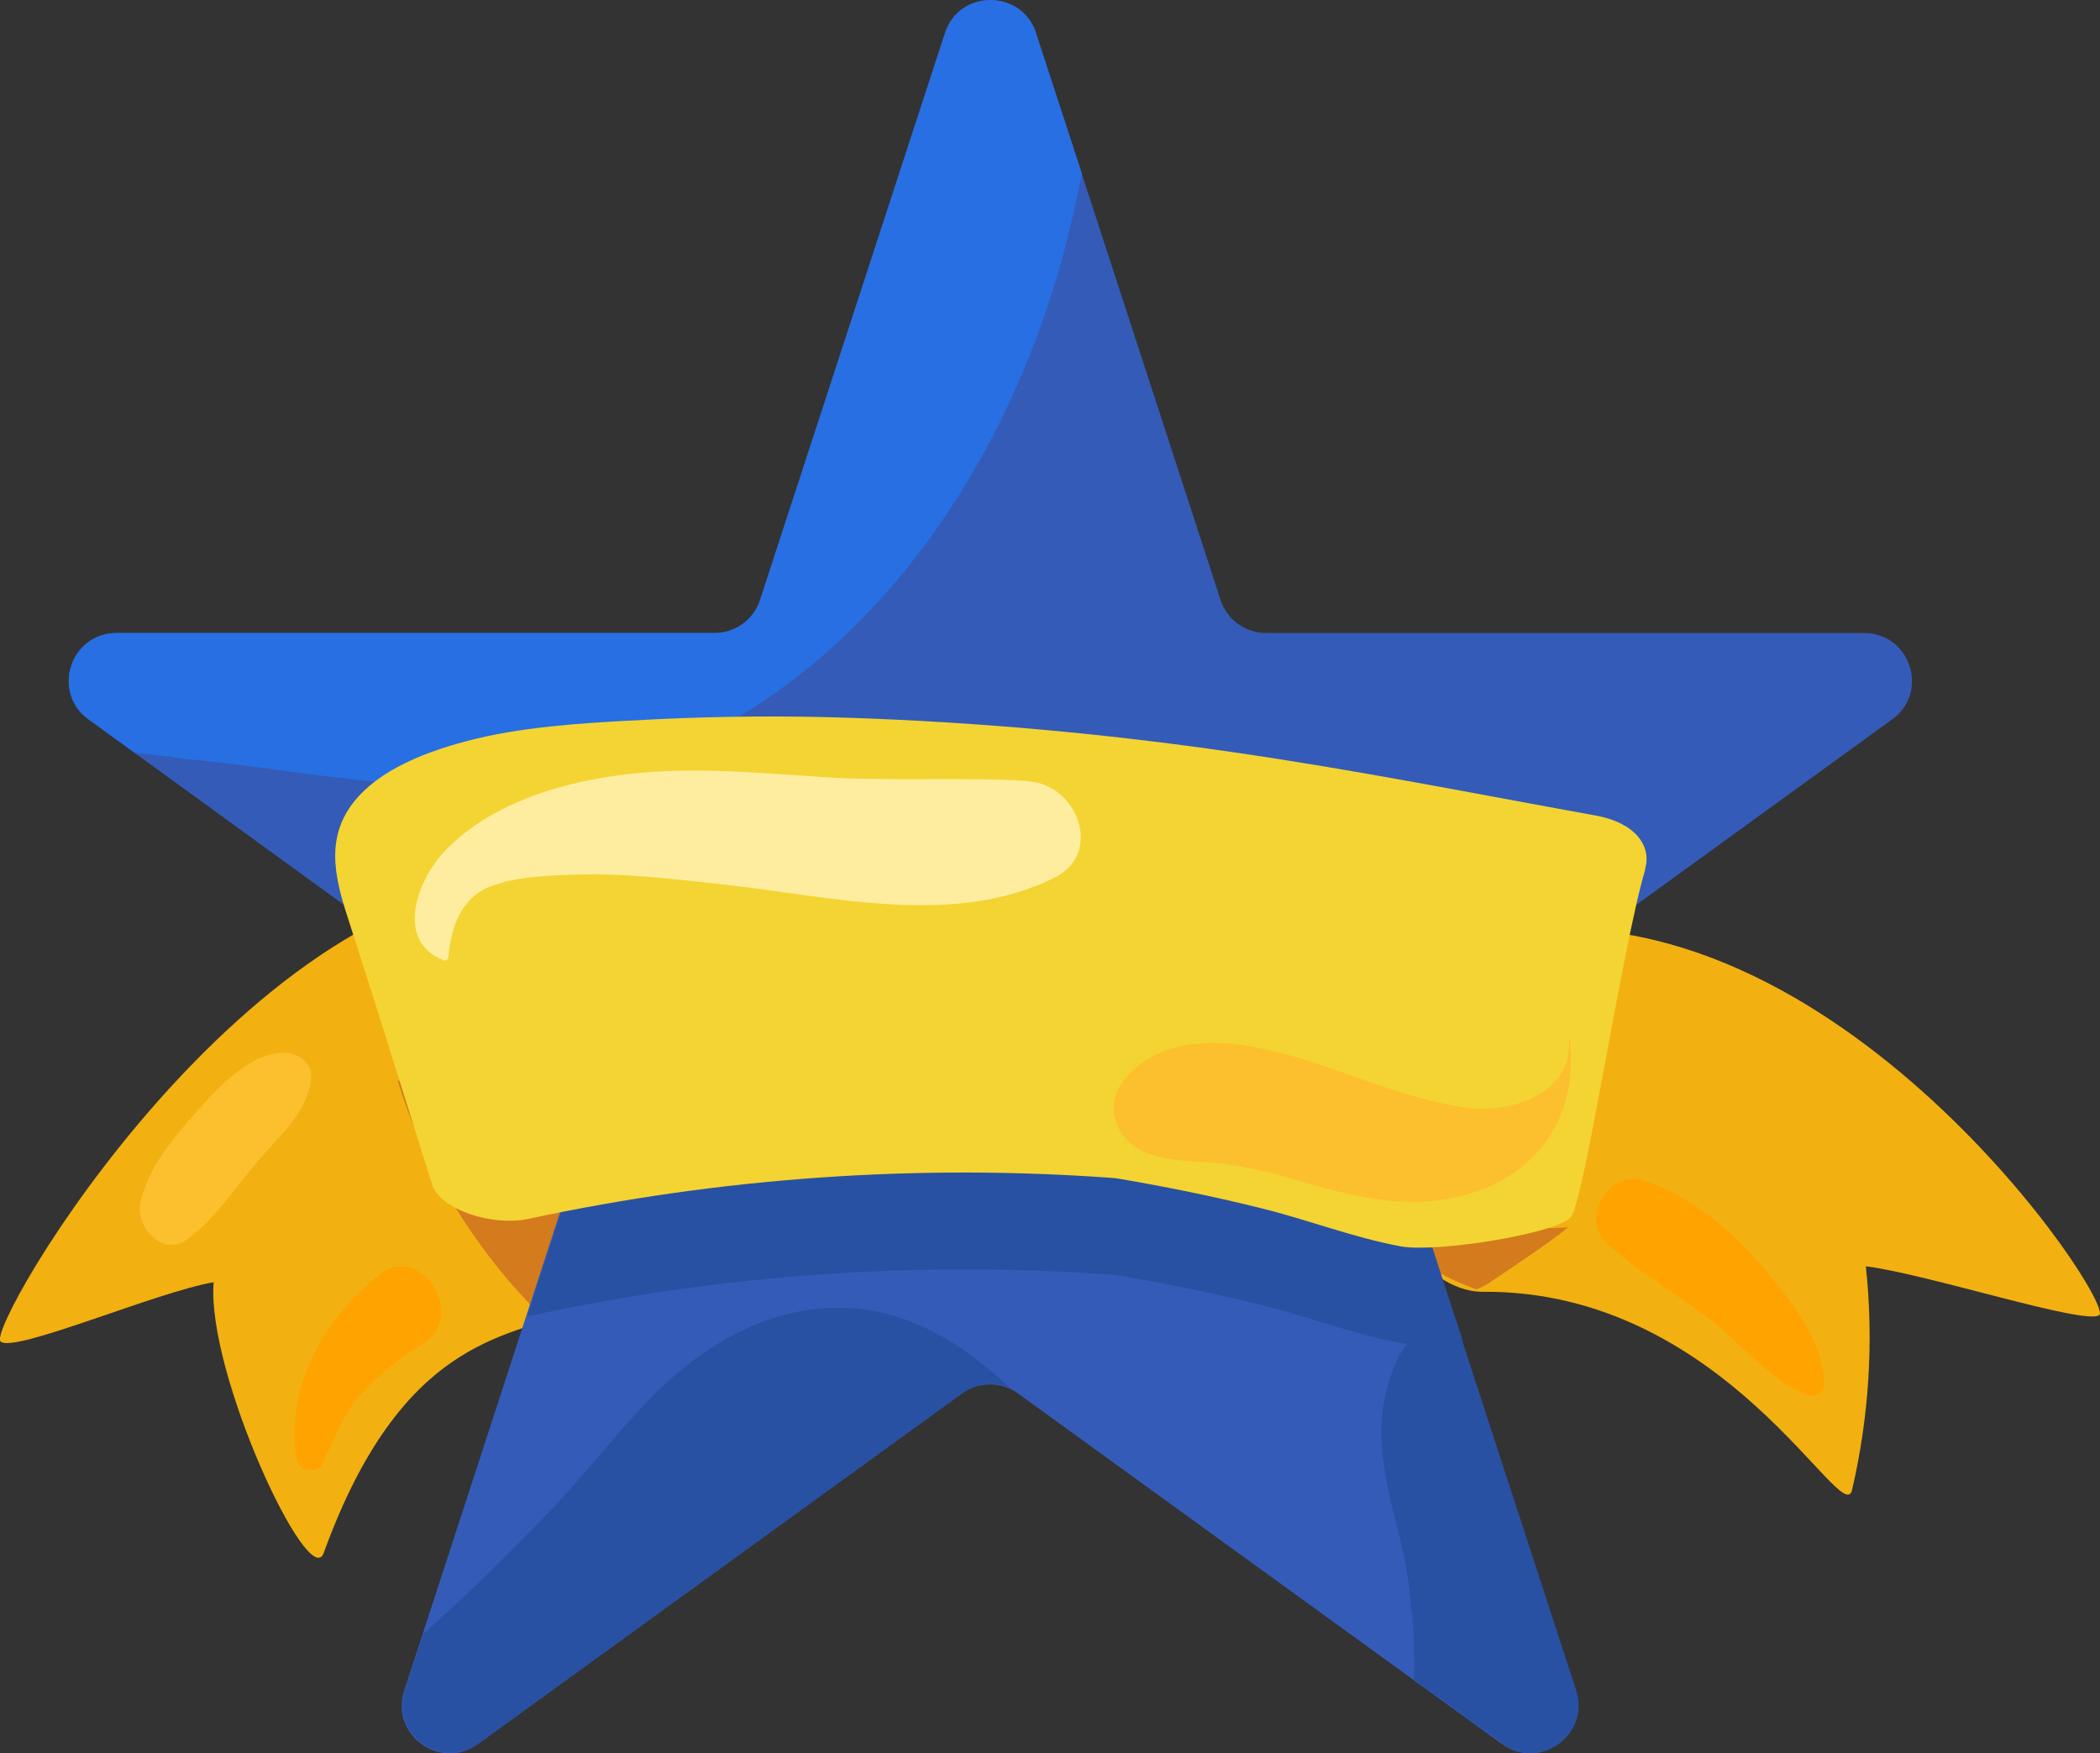 <svg xmlns="http://www.w3.org/2000/svg" id="Layer_1" data-name="Layer 1" width="79.02" height="65.98" viewBox="0 0 79.02 65.98"><rect x="0" y="0" width="79.02" height="65.98" fill="#333333" stroke="none"/><defs><style>      .cls-1 {        fill: #f4d432;      }      .cls-1, .cls-2, .cls-3, .cls-4, .cls-5, .cls-6, .cls-7, .cls-8, .cls-9 {        stroke-width: 0px;      }      .cls-2 {        fill: #f2b111;      }      .cls-3 {        fill: #ffed9f;      }      .cls-4 {        fill: #345bb7;      }      .cls-5 {        fill: #d37b1d;      }      .cls-6 {        fill: #fcc02e;      }      .cls-7 {        fill: #2851a3;      }      .cls-8 {        fill: #276fe2;      }      .cls-9 {        fill: #ffa300;      }    </style></defs><path class="cls-2" d="M52.83,43.48c.54-2.41,1.09-4.82,1.66-7.23.14-.6,1.26-1.01,2.14-1.14,12.46-1.92,22.99,13.94,22.36,14.38-.54.38-6.43-1.54-8.78-1.84.3,2.82.12,5.66-.52,8.42-.35,1.53-4.76-7.54-13.91-7.46-1.18,0-2.25-.93-2.85-1.72-.82-1.08-.35-2.29-.1-3.42Z"></path><path class="cls-5" d="M54.44,45.3c-.66.09-1.32.18-1.97.22,0,.49.16.97.46,1.36.56.74,1.58,1.26,2.62,1.64.16-.06.32-.14.46-.23,1.24-.83,2.22-1.48,3-2.11-1.55.15-3.16-.23-4.58-.88Z"></path><path class="cls-2" d="M23.92,43.2c-.49-2.92-.99-5.84-1.52-8.75-.13-.73-1.14-1.38-1.95-1.39C9.39,32.92-.55,49.94.02,50.48c.49.46,5.86-1.86,8.02-2.23-.28,3.41,3.6,11.69,4.14,10.19,2.93-8.1,6.94-8.06,9.04-9.03,1.02-.47,2.05-1.12,2.61-2.08.74-1.3.31-2.76.08-4.13Z"></path><path class="cls-5" d="M23.49,40.66c-1.88.29-3.75.61-5.66.52-.98-.03-1.94-.21-2.87-.53.31,1.02.7,2.01,1.17,2.96,1.12,2.28,2.62,4.34,4.44,6.11.22-.11.44-.21.67-.32,1.01-.47,2.05-1.12,2.59-2.08.74-1.3.33-2.76.09-4.13-.14-.84-.28-1.69-.43-2.53Z"></path><path class="cls-4" d="M38.98,1.24l6.95,21.34c.24.74.93,1.24,1.71,1.24h22.5c1.75,0,2.47,2.23,1.06,3.25l-18.21,13.2c-.63.46-.89,1.27-.65,2.01l6.95,21.34c.54,1.65-1.36,3.03-2.77,2.01l-18.21-13.19c-.63-.46-1.49-.46-2.12,0l-18.21,13.19c-1.41,1.02-3.31-.35-2.77-2.01l6.95-21.34c.24-.74-.02-1.55-.65-2.01L3.33,27.07c-1.41-1.02-.69-3.25,1.06-3.25h22.5c.78,0,1.47-.5,1.71-1.24L35.56,1.24c.54-1.65,2.89-1.65,3.43,0Z"></path><path class="cls-7" d="M46.29,31.94c-4.75-.69-9.54-1.12-14.34-1.28-2.39-.07-4.78-.06-7.16.05-2.15.11-4.44.21-6.49.66-1.94.43-3.76,1.11-4.8,2.24-.15.16-.28.34-.4.52l8.45,6.12c.63.46.89,1.27.65,2.01l-2.36,7.26h.08c7.22-1.57,14.63-2.08,22-1.55.05,0,.1.01.15.02,1.83.31,3.64.68,5.4,1.12,1.75.43,3.42,1.09,5.23,1.43.49.09,1.38.05,2.35-.06l-2.68-8.22c-.24-.74.02-1.55.65-2.01l7.85-5.68c-.26-.11-.53-.19-.81-.24-4.58-.83-9.09-1.73-13.76-2.4Z"></path><path class="cls-6" d="M10.78,39.62c-1.28-.07-2.5,1.22-3.29,2.11-.9,1.01-1.94,2.2-2.21,3.56-.18.9.85,2.02,1.76,1.35,1.07-.79,1.81-1.95,2.67-2.96.78-.91,1.91-1.88,2-3.13.04-.52-.46-.9-.93-.93h0Z"></path><path class="cls-9" d="M12.14,55.06c.45-.93.73-1.82,1.45-2.6.67-.72,1.44-1.35,2.29-1.86,1.73-1.05,0-3.83-1.56-2.66-2.06,1.55-3.66,4.35-3.15,7,.08.44.78.53.98.13h0ZM68.64,52.05c-.05-1.69-1.27-3.13-2.31-4.37-1.15-1.37-2.75-2.72-4.48-3.25-1.34-.42-2.41,1.41-1.38,2.36,1.15,1.07,2.58,1.87,3.83,2.83,1.19.91,2.22,2.22,3.6,2.85.33.15.75-.02.73-.42h0Z"></path><path class="cls-8" d="M40.71,6.53l-1.73-5.29c-.54-1.65-2.89-1.65-3.42,0l-6.96,21.34c-.24.74-.93,1.24-1.71,1.24H4.39c-1.74,0-2.47,2.23-1.06,3.25l1.74,1.26.33.03.52.06c.32.04,1.02.13,1.04.14.22.02.44.04.65.06,1.12.12,2.23.27,3.34.42.96.13,1.92.25,2.9.35.52.05,1.03.1,1.55.13.22.01.45,0,.66.03.29,0,.29.01,0,.02-.67.01-.3.08,1.1.19,2.18.08,4.65-.19,6.7-.92,8.45-2.99,13.88-10.9,16.15-19.26.26-1,.5-2.02.7-3.04Z"></path><path class="cls-7" d="M38.02,52.25c-1.76-1.68-3.88-3.02-6.41-3.04-2.68-.02-5.05,1.35-6.91,3.18-1.34,1.33-2.48,2.85-3.77,4.22-1.34,1.41-2.73,2.79-4.16,4.11-.28.26-.56.51-.84.76l-.69,2.12c-.54,1.65,1.36,3.03,2.77,2.01l18.21-13.19c.52-.38,1.22-.45,1.81-.18ZM56.54,65.62c1.41,1.02,3.31-.35,2.77-2.01l-4.61-14.14c-.92.3-1.76.89-2.13,1.71-1,2.22-.55,4.12.03,6.39.11.41.2.83.28,1.25.01.07.09.53.12.73.03.2.06.5.06.55.05.43.09.85.12,1.27.04.61.05,1.22.03,1.83l3.33,2.41Z"></path><path class="cls-1" d="M61.9,32.71c.26-.88-.37-1.75-1.85-2.02-4.59-.83-9.09-1.73-13.76-2.4-4.75-.69-9.54-1.12-14.34-1.28-2.39-.08-4.78-.06-7.16.05-2.15.11-4.44.21-6.49.65-1.94.43-3.76,1.11-4.8,2.25-1.3,1.41-.92,3-.43,4.52,1.09,3.36,2.13,6.73,3.19,10.09.29.93,2.23,1.6,3.66,1.29,7.22-1.55,14.63-2.07,22-1.53l.15.02c1.83.31,3.64.68,5.4,1.12,1.75.43,3.42,1.09,5.23,1.43,1.34.25,5.82-.47,6.4-1.09.51-.54,1.91-10.05,2.81-13.1Z"></path><path class="cls-3" d="M38.7,29.39c-2.58-.16-5.16.02-7.75-.15-2.63-.17-5.23-.43-7.86-.04-2.26.33-4.72,1.12-6.35,2.82-1.05,1.1-1.9,3.41-.03,4.12.09.03.16-.05.16-.13.1-1.09.46-2.21,1.56-2.64.93-.37,1.99-.41,2.98-.45,1.99-.09,3.97.16,5.95.38,3.98.44,8.57,1.61,12.33-.28,1.85-.93.82-3.51-.97-3.61Z"></path><path class="cls-6" d="M59.07,39.15s-.03-.02-.03,0c.1,2.06-2.24,2.75-3.85,2.53-1.35-.18-2.67-.62-3.95-1.07-2.56-.91-6.65-2.5-8.84-.1-.93,1.02-.46,2.41.76,2.88.89.34,1.82.3,2.76.39.88.11,1.76.3,2.61.56,1.84.53,3.72,1.08,5.65.82,3.27-.44,5.26-2.78,4.89-6.02Z"></path></svg>